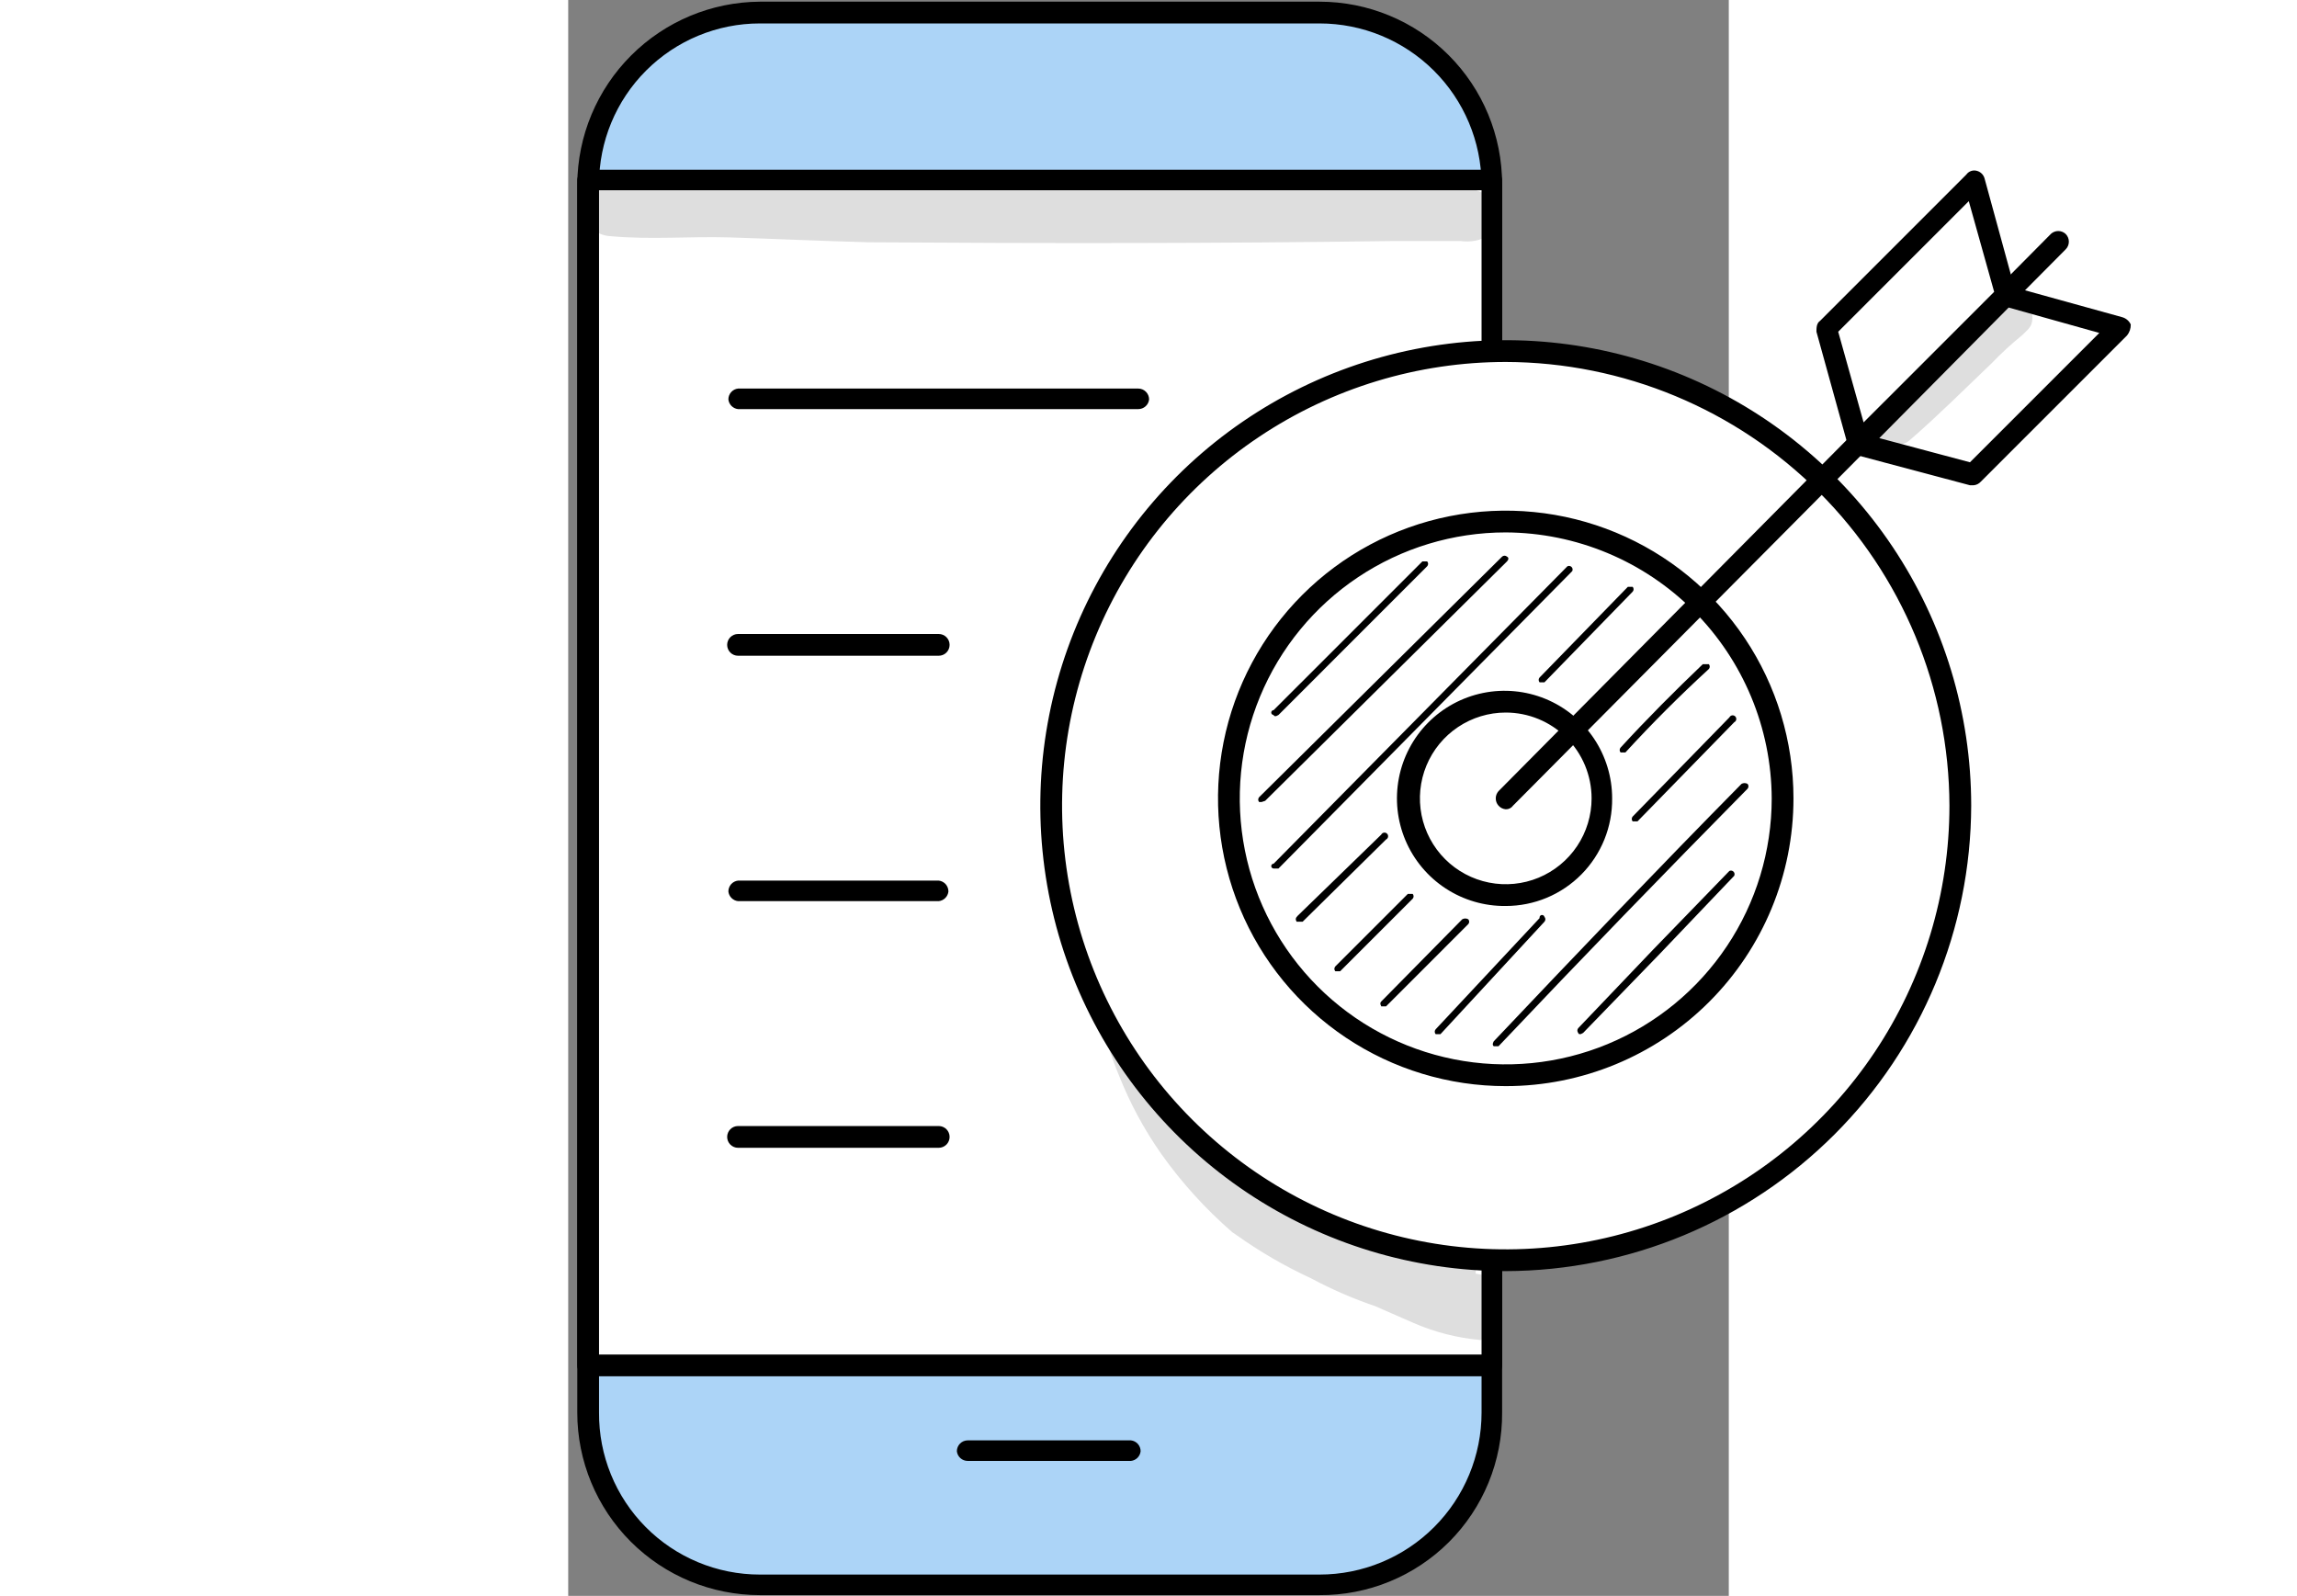 <svg width="190" height="132" viewBox="0 0 96 132" fill="none" xmlns="http://www.w3.org/2000/svg">
<rect x="0" y="0" width="96" height="132" fill="#808080" stroke="none"/>
<style>
    .line{
       transform: scaleX(0);
       transform-box: fill-box;
       transform-origin: center left;
       animation: line 2s ease alternate infinite; 
    }
    .line1{
       transform: scaleX(0);
       transform-box: fill-box;
       transform-origin: center left;
       animation: 2s line 0.5s ease alternate infinite; 
    }
    .line2{
       transform: scaleX(0);
       transform-box: fill-box;
       transform-origin: center left;
       animation: 2s line 1s ease alternate infinite; 
    }
    .line3{
       transform: scaleX(0);
       transform-box: fill-box;
       transform-origin: center left;
       animation: 2s line 1.5s ease alternate infinite; 
    }
    @keyframes line {
        from {
            transform: scaleX(0);
        }
        to {
            transform: scaleX(1);
        }
    }
    .arrow{
        transform-box: fill-box;
        transform-origin: bottom left;
        animation: arrow 2s ease alternate infinite;
    }
    @keyframes arrow {
        from {
            transform: translate(0px,0px);
        }
        to {
            transform: translate(10px,-10px);
        }
    }
</style>
<g clip-path="url(#clip0_2560_11472)">
<path d="M62.348 1.039H15.748C7.961 1.039 1.648 7.352 1.648 15.139V116.979C1.648 124.766 7.961 131.079 15.748 131.079H62.348C70.136 131.079 76.448 124.766 76.448 116.979V15.139C76.448 7.352 70.136 1.039 62.348 1.039Z" fill="#ACD4F7"/>
<path d="M62.15 131.939H15.85C11.845 131.939 8.004 130.348 5.173 127.516C2.341 124.684 0.75 120.843 0.75 116.839V15.239C0.776 11.242 2.376 7.416 5.202 4.59C8.028 1.764 11.853 0.165 15.85 0.139H62.15C66.155 0.139 69.996 1.73 72.827 4.561C75.659 7.393 77.25 11.234 77.25 15.239V116.839C77.263 118.825 76.882 120.795 76.128 122.633C75.374 124.471 74.262 126.141 72.857 127.546C71.452 128.95 69.782 130.062 67.944 130.816C66.106 131.57 64.137 131.952 62.15 131.939ZM15.85 1.939C12.323 1.939 8.94 3.34 6.446 5.834C3.951 8.328 2.55 11.711 2.55 15.239V116.839C2.537 118.594 2.871 120.334 3.534 121.959C4.196 123.584 5.174 125.062 6.41 126.308C7.646 127.554 9.117 128.542 10.737 129.217C12.357 129.891 14.095 130.239 15.85 130.239H62.15C65.704 130.239 69.112 128.827 71.625 126.314C74.138 123.801 75.55 120.393 75.55 116.839V15.239C75.524 11.702 74.1 8.319 71.59 5.828C69.08 3.337 65.687 1.939 62.15 1.939H15.85Z" fill="black"/>
<path d="M76.448 14.84H1.648V112.9H76.448V14.84Z" fill="white"/>
<path d="M76.35 113.839H1.65C1.411 113.839 1.182 113.744 1.014 113.575C0.845 113.407 0.75 113.178 0.75 112.939V14.839C0.775 14.618 0.88 14.414 1.047 14.266C1.213 14.119 1.428 14.038 1.65 14.039H76.35C76.572 14.038 76.787 14.119 76.954 14.266C77.12 14.414 77.225 14.618 77.25 14.839V112.939C77.25 113.178 77.155 113.407 76.986 113.575C76.818 113.744 76.589 113.839 76.35 113.839ZM2.55 112.039H75.55V15.739H2.55V112.039Z" fill="black"/>
<path d="M46.548 120.839H33.048C32.826 120.84 32.611 120.759 32.445 120.611C32.279 120.464 32.173 120.26 32.148 120.039C32.148 119.8 32.243 119.571 32.412 119.402C32.581 119.233 32.81 119.139 33.048 119.139H46.548C46.769 119.163 46.973 119.269 47.121 119.435C47.269 119.601 47.35 119.816 47.348 120.039C47.327 120.243 47.235 120.435 47.09 120.58C46.944 120.726 46.753 120.817 46.548 120.839Z" fill="black"/>
<path class="line" d="M47.15 33.839H14.05C13.845 33.817 13.654 33.726 13.509 33.58C13.363 33.434 13.272 33.243 13.25 33.039C13.249 32.816 13.33 32.601 13.477 32.435C13.625 32.269 13.829 32.163 14.05 32.139H47.15C47.389 32.139 47.618 32.233 47.786 32.402C47.955 32.571 48.05 32.8 48.05 33.039C48.025 33.26 47.92 33.464 47.754 33.611C47.587 33.759 47.372 33.84 47.15 33.839Z" fill="black"/>
<path class="line1" d="M30.648 54.239H14.048C13.81 54.239 13.581 54.145 13.412 53.976C13.243 53.807 13.148 53.578 13.148 53.34C13.148 53.101 13.243 52.872 13.412 52.703C13.581 52.534 13.81 52.44 14.048 52.44H30.648C30.887 52.44 31.116 52.534 31.285 52.703C31.454 52.872 31.548 53.101 31.548 53.34C31.548 53.578 31.454 53.807 31.285 53.976C31.116 54.145 30.887 54.239 30.648 54.239Z" fill="black"/>
<path class="line2" d="M30.65 74.538H14.05C13.845 74.516 13.654 74.425 13.509 74.279C13.363 74.134 13.272 73.943 13.25 73.738C13.249 73.516 13.33 73.301 13.477 73.134C13.625 72.968 13.829 72.863 14.05 72.838H30.65C30.871 72.863 31.075 72.968 31.223 73.134C31.37 73.301 31.451 73.516 31.45 73.738C31.428 73.943 31.337 74.134 31.191 74.279C31.046 74.425 30.855 74.516 30.65 74.538Z" fill="black"/>
<path class="line3" d="M30.648 94.939H14.048C13.81 94.939 13.581 94.844 13.412 94.675C13.243 94.506 13.148 94.277 13.148 94.039C13.148 93.8 13.243 93.571 13.412 93.402C13.581 93.234 13.81 93.139 14.048 93.139H30.648C30.887 93.139 31.116 93.234 31.285 93.402C31.454 93.571 31.548 93.8 31.548 94.039C31.548 94.277 31.454 94.506 31.285 94.675C31.116 94.844 30.887 94.939 30.648 94.939Z" fill="black"/>
<g opacity="0.13">
<path d="M71.352 15.039C68.852 14.939 66.252 14.839 63.752 14.939C56.852 14.839 50.052 14.839 43.152 14.939C37.752 14.939 32.352 15.239 26.952 14.839C21.552 14.439 13.752 14.239 7.052 14.539H4.252C3.71 14.458 3.157 14.527 2.652 14.739C2.127 14.962 1.695 15.357 1.425 15.859C1.156 16.361 1.067 16.941 1.172 17.501C1.277 18.061 1.57 18.569 2.003 18.939C2.436 19.31 2.982 19.521 3.552 19.539C6.852 19.839 10.052 19.539 13.352 19.639C16.652 19.739 21.052 19.939 24.852 20.039C39.252 20.139 53.652 20.139 68.052 19.939H73.852C75.352 20.139 77.052 19.439 77.052 17.639C77.052 15.839 73.552 15.139 71.352 15.039Z" fill="black"/>
</g>
<path d="M77.549 104.239C98.315 104.239 115.149 87.405 115.149 66.639C115.149 45.873 98.315 29.039 77.549 29.039C56.783 29.039 39.949 45.873 39.949 66.639C39.949 87.405 56.783 104.239 77.549 104.239Z" fill="white"/>
<path d="M77.551 105.139C69.936 105.139 62.493 102.881 56.161 98.65C49.83 94.42 44.895 88.407 41.981 81.372C39.068 74.337 38.305 66.596 39.791 59.128C41.276 51.659 44.943 44.799 50.327 39.415C55.712 34.031 62.572 30.364 70.04 28.878C77.508 27.393 85.249 28.155 92.284 31.069C99.319 33.983 105.332 38.918 109.562 45.249C113.793 51.581 116.051 59.024 116.051 66.639C116.024 76.841 111.96 86.619 104.745 93.833C97.531 101.048 87.754 105.112 77.551 105.139ZM77.551 29.939C70.292 29.939 63.197 32.091 57.161 36.124C51.126 40.156 46.422 45.888 43.644 52.594C40.867 59.3 40.14 66.679 41.556 73.799C42.972 80.918 46.467 87.457 51.6 92.59C56.733 97.722 63.272 101.217 70.391 102.634C77.51 104.05 84.889 103.323 91.595 100.545C98.301 97.767 104.033 93.063 108.066 87.028C112.098 80.993 114.251 73.897 114.251 66.639C114.224 56.913 110.349 47.594 103.472 40.717C96.596 33.84 87.276 29.965 77.551 29.939Z" fill="black"/>
<path d="M100.417 71.554C103.305 59.241 95.664 46.918 83.351 44.03C71.038 41.142 58.715 48.782 55.827 61.096C52.939 73.409 60.579 85.732 72.893 88.62C85.206 91.508 97.529 83.867 100.417 71.554Z" fill="white"/>
<path d="M77.55 89.838C72.843 89.838 68.241 88.442 64.328 85.827C60.414 83.212 57.363 79.495 55.562 75.146C53.76 70.797 53.289 66.012 54.207 61.395C55.126 56.778 57.392 52.538 60.721 49.209C64.049 45.881 68.29 43.614 72.907 42.696C77.524 41.777 82.309 42.249 86.658 44.05C91.007 45.851 94.724 48.902 97.339 52.816C99.954 56.73 101.35 61.331 101.35 66.038C101.35 72.35 98.843 78.404 94.379 82.867C89.916 87.331 83.862 89.838 77.55 89.838ZM77.55 44.038C73.199 44.038 68.945 45.329 65.328 47.746C61.71 50.163 58.89 53.599 57.225 57.619C55.559 61.639 55.124 66.063 55.973 70.33C56.822 74.598 58.917 78.518 61.994 81.595C65.07 84.671 68.99 86.767 73.258 87.616C77.526 88.465 81.949 88.029 85.969 86.364C89.989 84.698 93.425 81.879 95.842 78.261C98.26 74.643 99.55 70.389 99.55 66.038C99.524 60.212 97.197 54.631 93.077 50.511C88.957 46.391 83.377 44.065 77.55 44.038Z" fill="black"/>
<path d="M84.81 67.652C85.819 63.35 83.15 59.046 78.849 58.037C74.547 57.028 70.242 59.697 69.233 63.998C68.224 68.3 70.893 72.605 75.195 73.614C79.496 74.623 83.801 71.954 84.81 67.652Z" fill="white"/>
<path d="M77.551 74.938C75.786 74.958 74.056 74.453 72.579 73.487C71.103 72.521 69.946 71.138 69.257 69.514C68.568 67.889 68.378 66.097 68.71 64.364C69.042 62.631 69.882 61.036 71.122 59.781C72.363 58.526 73.948 57.669 75.677 57.317C77.406 56.966 79.201 57.136 80.833 57.806C82.465 58.477 83.861 59.618 84.844 61.083C85.826 62.549 86.351 64.274 86.351 66.038C86.364 67.202 86.146 68.357 85.71 69.436C85.273 70.516 84.627 71.498 83.809 72.325C82.99 73.153 82.016 73.81 80.942 74.259C79.867 74.707 78.715 74.938 77.551 74.938ZM77.551 58.938C76.147 58.938 74.774 59.355 73.606 60.135C72.439 60.915 71.529 62.024 70.991 63.321C70.454 64.618 70.313 66.046 70.587 67.423C70.861 68.8 71.537 70.066 72.53 71.059C73.523 72.052 74.788 72.728 76.166 73.002C77.543 73.276 78.971 73.135 80.268 72.598C81.565 72.06 82.674 71.15 83.454 69.983C84.234 68.815 84.651 67.442 84.651 66.038C84.651 64.155 83.903 62.349 82.571 61.018C81.24 59.686 79.434 58.938 77.551 58.938Z" fill="black"/>
<g class="arrow">
<path d="M77.552 66.939C77.321 66.92 77.106 66.812 76.952 66.639C76.804 66.474 76.723 66.26 76.723 66.039C76.723 65.817 76.804 65.604 76.952 65.439L122.652 19.339C122.817 19.191 123.03 19.109 123.252 19.109C123.473 19.109 123.687 19.191 123.852 19.339C123.94 19.423 124.009 19.523 124.057 19.635C124.105 19.747 124.129 19.867 124.129 19.989C124.129 20.11 124.105 20.23 124.057 20.342C124.009 20.454 123.94 20.555 123.852 20.639L78.152 66.639C78.085 66.735 77.995 66.813 77.89 66.865C77.785 66.918 77.669 66.943 77.552 66.939Z" fill="black"/>
<path d="M106.75 36.638L118.95 24.438L128.35 27.038L116.15 39.237L106.75 36.638Z" fill="white"/>
<path d="M116.249 40.138H115.949L106.549 37.638C106.404 37.572 106.276 37.475 106.172 37.354C106.068 37.233 105.992 37.092 105.949 36.938C105.907 36.8 105.903 36.652 105.938 36.511C105.973 36.37 106.046 36.241 106.149 36.138L118.349 23.838C118.452 23.736 118.58 23.663 118.721 23.627C118.862 23.592 119.01 23.596 119.149 23.638L128.549 26.238C128.702 26.282 128.844 26.358 128.965 26.462C129.086 26.565 129.183 26.694 129.249 26.838C129.257 27.164 129.151 27.483 128.949 27.738L116.849 39.838C116.695 40.012 116.48 40.12 116.249 40.138ZM108.449 36.238L115.949 38.238L126.649 27.538L119.149 25.438L108.449 36.238Z" fill="black"/>
<path d="M116.248 14.938L104.148 27.137L106.648 36.538L118.848 24.438L116.248 14.938Z" fill="white"/>
<path d="M106.75 37.438H106.45C106.308 37.395 106.179 37.318 106.075 37.214C105.97 37.109 105.893 36.98 105.85 36.839L103.25 27.439C103.25 27.139 103.25 26.738 103.55 26.538L115.65 14.438C115.748 14.299 115.889 14.195 116.051 14.141C116.213 14.087 116.388 14.086 116.55 14.139C116.692 14.181 116.821 14.259 116.925 14.363C117.03 14.468 117.107 14.597 117.15 14.739L119.75 24.238C119.781 24.387 119.769 24.54 119.716 24.682C119.663 24.823 119.571 24.947 119.45 25.038L107.35 37.239L106.75 37.438ZM105.05 27.439L107.15 34.938L117.95 24.139L115.85 16.639L105.05 27.439Z" fill="black"/>
<g opacity="0.13">
<path d="M118.151 25.138C115.751 27.138 113.451 29.438 111.151 31.638L109.151 33.238C108.851 33.638 108.351 33.838 108.151 34.338C107.992 34.719 107.968 35.143 108.085 35.539C108.201 35.936 108.45 36.28 108.79 36.514C109.13 36.749 109.54 36.859 109.952 36.827C110.364 36.795 110.752 36.622 111.051 36.338C113.351 34.338 115.551 32.138 117.751 30.038C118.536 29.22 119.371 28.452 120.251 27.738C120.551 27.438 120.951 27.138 121.051 26.738C121.156 26.368 121.133 25.974 120.985 25.62C120.837 25.265 120.573 24.971 120.237 24.786C119.901 24.6 119.511 24.534 119.133 24.598C118.754 24.662 118.408 24.852 118.151 25.138Z" fill="black"/>
</g>
</g>
<path d="M57.351 66.339H57.151C57.101 66.284 57.074 66.213 57.074 66.139C57.074 66.066 57.101 65.994 57.151 65.939L77.251 46.039C77.306 45.99 77.377 45.963 77.451 45.963C77.524 45.963 77.596 45.99 77.651 46.039C77.851 46.139 77.751 46.339 77.651 46.439L57.651 66.239L57.351 66.339Z" fill="black"/>
<path d="M58.552 59.237C58.452 59.237 58.352 59.237 58.352 59.138C58.299 59.138 58.248 59.116 58.211 59.079C58.173 59.041 58.152 58.99 58.152 58.938C58.152 58.885 58.173 58.834 58.211 58.796C58.248 58.759 58.299 58.737 58.352 58.737L70.652 46.438H71.052C71.102 46.492 71.129 46.564 71.129 46.638C71.129 46.711 71.102 46.782 71.052 46.837L58.752 59.138L58.552 59.237Z" fill="black"/>
<path d="M58.552 71.838H58.352C58.299 71.838 58.248 71.817 58.211 71.779C58.173 71.742 58.152 71.691 58.152 71.638C58.152 71.585 58.173 71.534 58.211 71.496C58.248 71.459 58.299 71.438 58.352 71.438L82.652 46.838C82.708 46.811 82.771 46.802 82.832 46.813C82.894 46.823 82.95 46.853 82.994 46.897C83.038 46.94 83.067 46.997 83.077 47.058C83.088 47.119 83.079 47.182 83.052 47.238L58.752 71.838H58.552Z" fill="black"/>
<path d="M80.55 56.439H80.35C80.301 56.384 80.273 56.313 80.273 56.239C80.273 56.165 80.301 56.094 80.35 56.039L87.65 48.539H88.05C88.099 48.594 88.126 48.665 88.126 48.739C88.126 48.813 88.099 48.884 88.05 48.939L80.75 56.439H80.55Z" fill="black"/>
<path d="M60.549 76.238H60.249C60.149 76.038 60.149 75.938 60.349 75.738L67.249 69.038C67.27 68.995 67.301 68.957 67.339 68.928C67.377 68.899 67.422 68.88 67.469 68.871C67.517 68.863 67.565 68.867 67.611 68.881C67.657 68.896 67.698 68.921 67.732 68.955C67.766 68.989 67.791 69.031 67.806 69.076C67.82 69.122 67.824 69.171 67.816 69.218C67.808 69.265 67.788 69.31 67.759 69.348C67.73 69.386 67.693 69.417 67.649 69.438L60.749 76.238H60.549Z" fill="black"/>
<path d="M71.952 85.538H71.752C71.703 85.483 71.676 85.412 71.676 85.338C71.676 85.264 71.703 85.193 71.752 85.138L80.352 75.938C80.339 75.885 80.347 75.829 80.375 75.782C80.404 75.735 80.449 75.701 80.502 75.688C80.555 75.674 80.611 75.683 80.658 75.711C80.705 75.739 80.739 75.785 80.752 75.838C80.801 75.893 80.829 75.964 80.829 76.038C80.829 76.112 80.801 76.183 80.752 76.238L72.152 85.538C72.152 85.538 72.052 85.538 71.952 85.538Z" fill="black"/>
<path d="M63.651 80.338H63.451C63.402 80.282 63.375 80.211 63.375 80.138C63.375 80.064 63.402 79.993 63.451 79.938L69.451 73.938H69.851C69.901 73.993 69.928 74.064 69.928 74.138C69.928 74.211 69.901 74.282 69.851 74.338L63.851 80.338H63.651Z" fill="black"/>
<path d="M67.451 83.238H67.251C67.151 83.038 67.151 82.938 67.251 82.838L73.951 76.038C74.027 75.994 74.113 75.971 74.201 75.971C74.289 75.971 74.375 75.994 74.451 76.038C74.5 76.093 74.527 76.164 74.527 76.238C74.527 76.311 74.5 76.383 74.451 76.438L67.651 83.238H67.451Z" fill="black"/>
<path d="M87.249 62.237H87.049C87 62.182 86.973 62.111 86.973 62.038C86.973 61.964 87 61.892 87.049 61.837C89.249 59.438 91.549 57.138 93.849 54.938H94.349C94.398 54.992 94.425 55.064 94.425 55.138C94.425 55.211 94.398 55.282 94.349 55.337C91.949 57.538 89.649 59.837 87.449 62.237C87.449 62.237 87.349 62.237 87.249 62.237Z" fill="black"/>
<path d="M88.249 67.939H88.049C88 67.884 87.973 67.812 87.973 67.739C87.973 67.665 88 67.594 88.049 67.539L96.049 59.339C96.07 59.295 96.1 59.258 96.139 59.229C96.177 59.2 96.222 59.18 96.269 59.172C96.316 59.164 96.365 59.167 96.411 59.182C96.456 59.197 96.498 59.222 96.532 59.256C96.566 59.29 96.591 59.331 96.606 59.377C96.62 59.423 96.624 59.471 96.615 59.519C96.607 59.566 96.588 59.611 96.559 59.649C96.53 59.687 96.492 59.718 96.449 59.739L88.449 67.939H88.249Z" fill="black"/>
<path d="M76.752 86.538H76.552C76.452 86.439 76.452 86.338 76.552 86.138C83.652 78.638 90.152 71.838 97.052 64.838C97.128 64.795 97.214 64.772 97.302 64.772C97.389 64.772 97.476 64.795 97.552 64.838C97.601 64.894 97.628 64.965 97.628 65.038C97.628 65.112 97.601 65.183 97.552 65.239C90.652 72.239 84.052 79.038 76.952 86.538H76.752Z" fill="black"/>
<path d="M83.749 85.539C83.649 85.539 83.549 85.539 83.549 85.439C83.5 85.384 83.473 85.313 83.473 85.239C83.473 85.165 83.5 85.094 83.549 85.039L89.749 78.539L96.049 72.039C96.105 72.012 96.168 72.004 96.229 72.014C96.29 72.025 96.347 72.054 96.39 72.098C96.434 72.141 96.463 72.198 96.474 72.259C96.484 72.32 96.476 72.383 96.449 72.439L90.249 78.939L83.949 85.439L83.749 85.539Z" fill="black"/>
<g opacity="0.13">
<path d="M76.052 105.539L75.052 105.339C75.115 105.007 75.072 104.664 74.928 104.359C74.784 104.054 74.548 103.801 74.252 103.639C71.952 103.039 70.152 103.139 68.252 102.639L63.052 101.439C62.842 101.356 62.616 101.323 62.391 101.34C62.166 101.357 61.947 101.425 61.752 101.539L59.452 100.039C55.852 97.439 53.852 96.339 50.952 93.239C50.317 92.419 49.748 91.55 49.252 90.639L46.852 88.339C46.252 87.639 45.552 86.939 44.952 86.139L44.652 86.439C44.908 87.287 45.208 88.122 45.552 88.939C46.459 91.236 47.633 93.418 49.052 95.439C50.75 97.835 52.731 100.017 54.952 101.939L55.252 102.139C57.203 103.529 59.278 104.734 61.452 105.739C63.153 106.648 64.926 107.418 66.752 108.039L69.952 109.439C71.699 110.196 73.556 110.669 75.452 110.839C75.715 110.796 75.964 110.696 76.183 110.546C76.402 110.395 76.585 110.198 76.719 109.969C76.852 109.74 76.934 109.483 76.957 109.219C76.98 108.954 76.944 108.688 76.852 108.439C77.089 107.94 77.139 107.372 76.992 106.84C76.845 106.307 76.512 105.845 76.052 105.539Z" fill="black"/>
</g>
</g>
<defs>
<clipPath id="clip0_2560_11472">
<rect width="140.5" height="131.8" fill="white" transform="translate(0.75 0.139)"/>
</clipPath>
</defs>
</svg>
